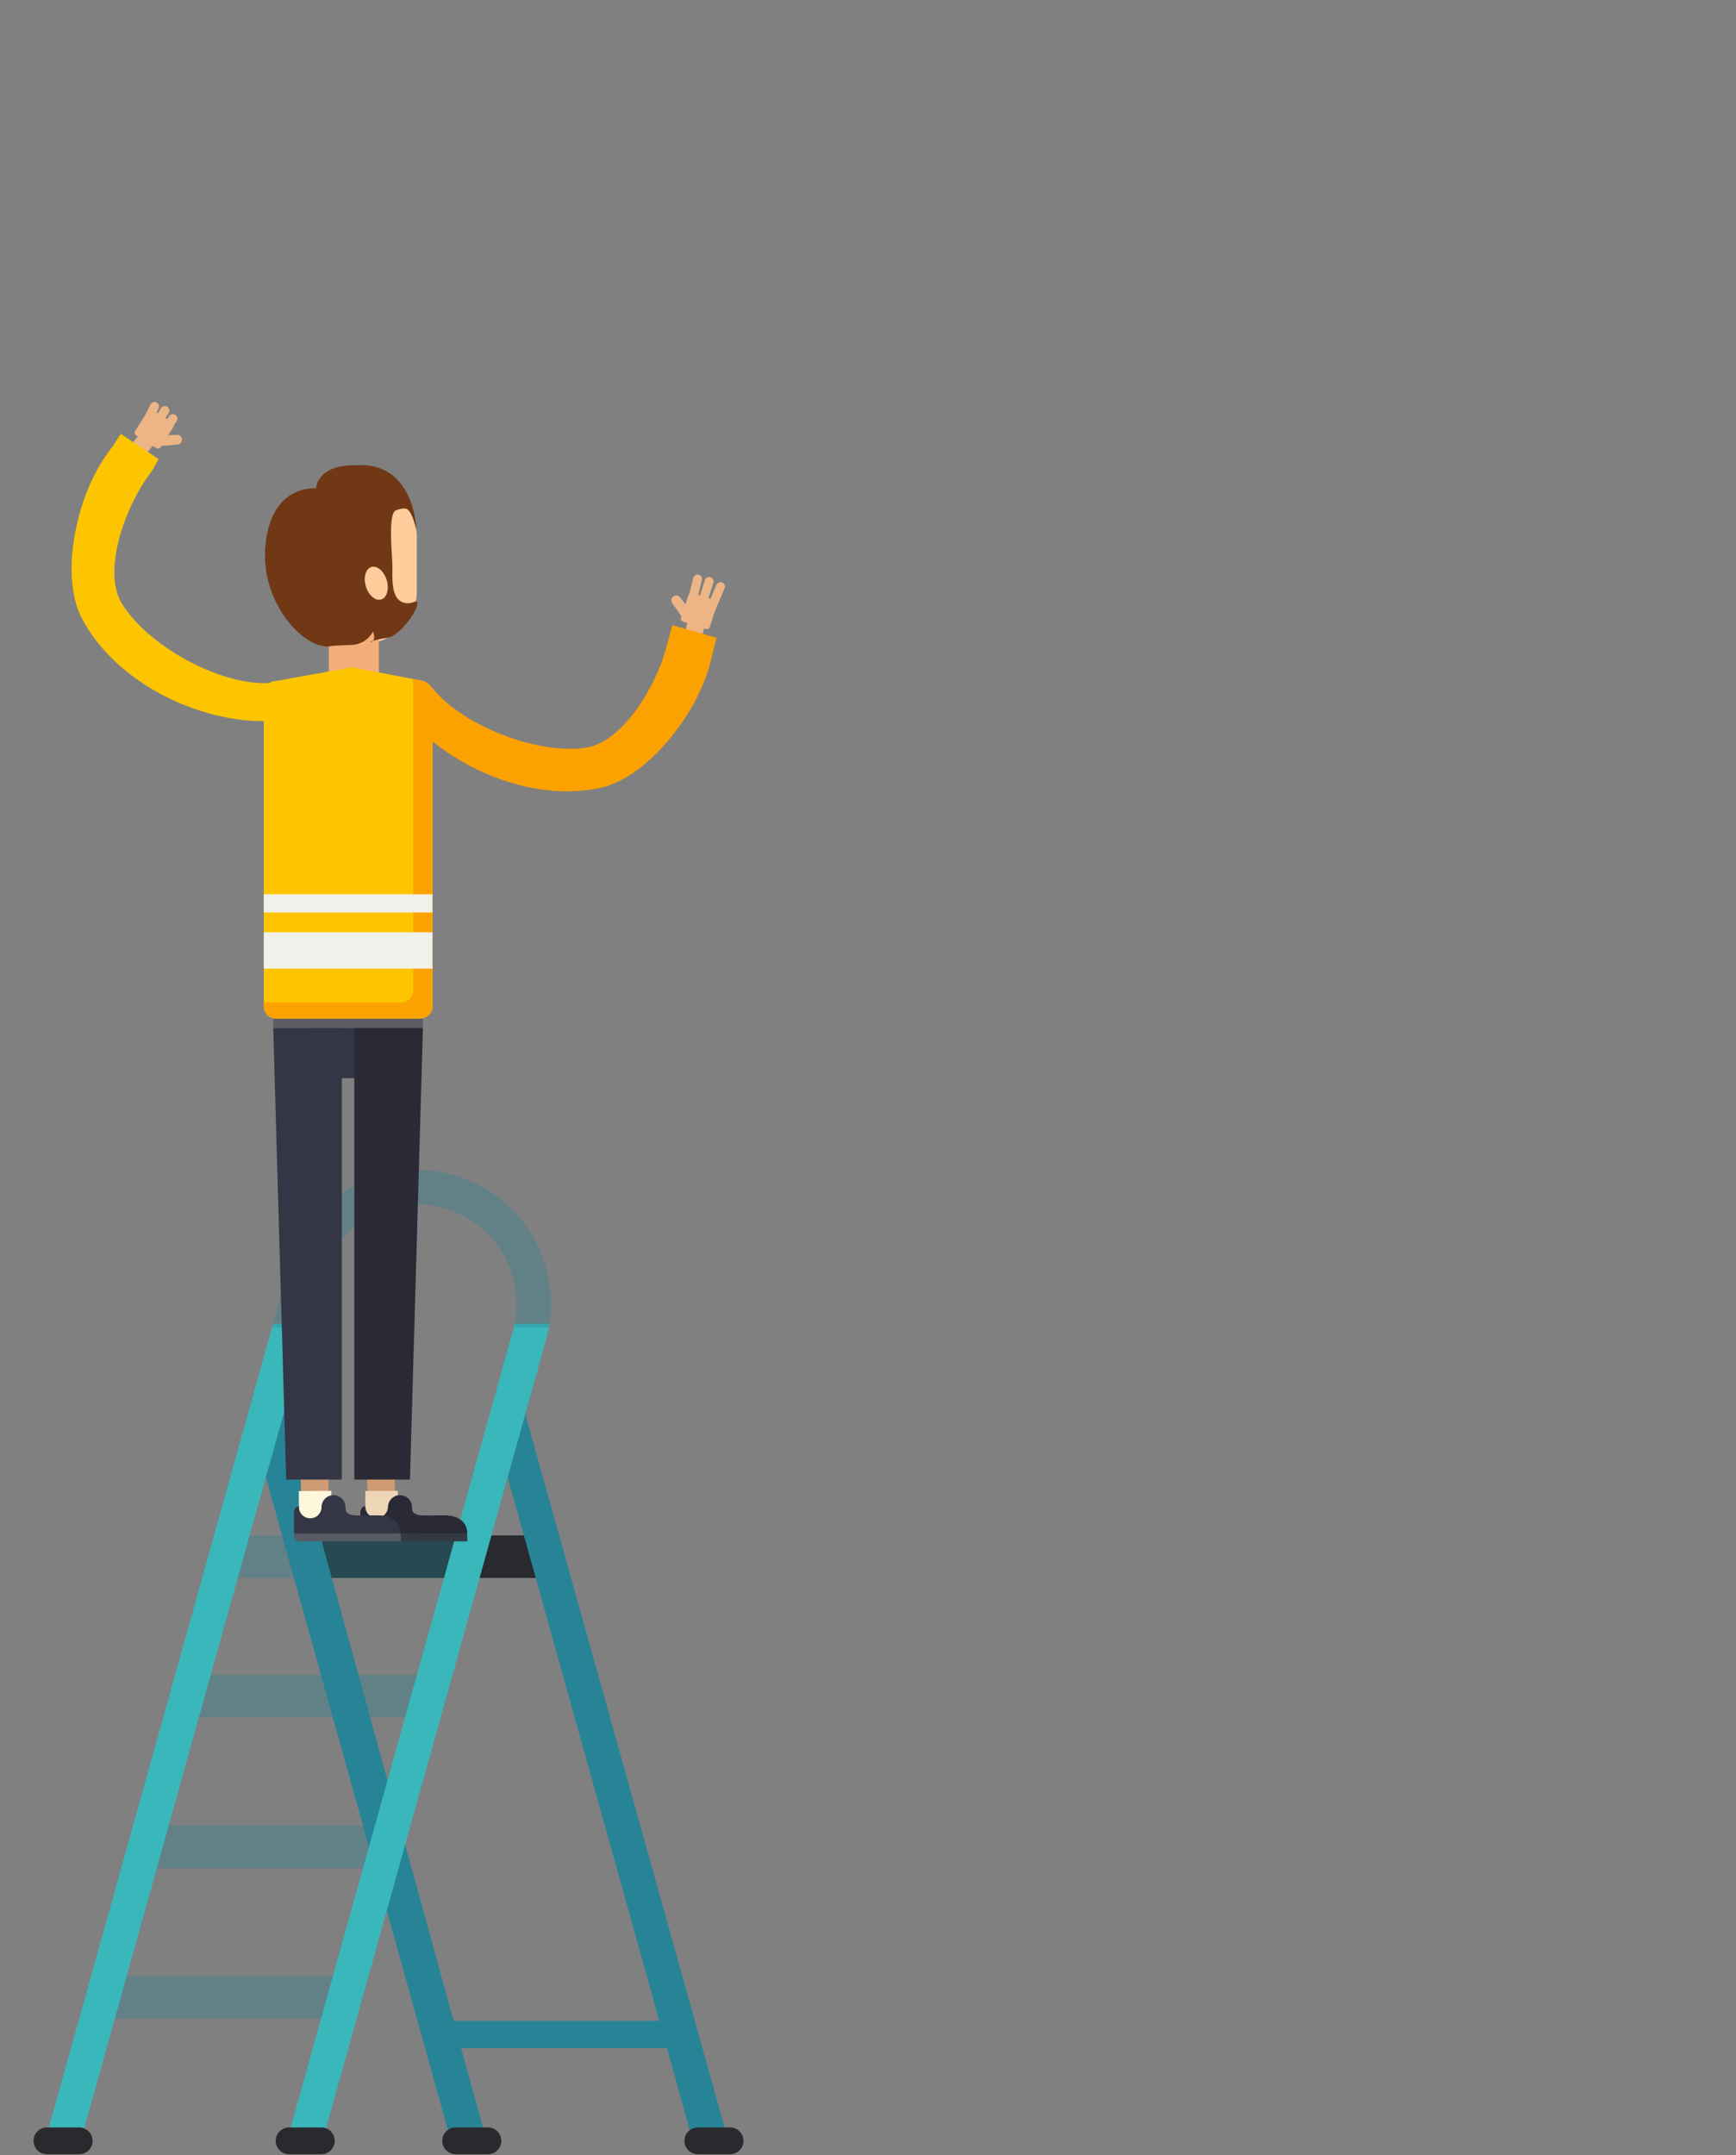 <svg id="Group_59" data-name="Group 59" xmlns="http://www.w3.org/2000/svg" xmlns:xlink="http://www.w3.org/1999/xlink" width="310" height="384.8" viewBox="0 0 310 384.8">
  <rect x="0" y="0" width="310" height="384.8" fill="#808080" stroke="none"/>
  <defs>
    <clipPath id="clip-path">
      <rect id="Rectangle_73" data-name="Rectangle 73" width="310" height="384.8" fill="none"/>
    </clipPath>
    <clipPath id="clip-path-3">
      <rect id="Rectangle_59" data-name="Rectangle 59" width="8.922" height="23.583" fill="none"/>
    </clipPath>
    <clipPath id="clip-path-4">
      <rect id="Rectangle_60" data-name="Rectangle 60" width="3.576" height="2.35" fill="none"/>
    </clipPath>
    <clipPath id="clip-path-5">
      <rect id="Rectangle_61" data-name="Rectangle 61" width="26.729" height="17.113" fill="none"/>
    </clipPath>
  </defs>
  <g id="Group_58" data-name="Group 58" clip-path="url(#clip-path)">
    <g id="Group_57" data-name="Group 57">
      <g id="Group_56" data-name="Group 56" clip-path="url(#clip-path)">
        <rect id="Rectangle_53" data-name="Rectangle 53" width="42.061" height="7.602" transform="translate(54.916 274.142)" fill="#282a2e"/>
        <path id="Path_46" data-name="Path 46" d="M73.521,222.487,35.931,88.008,31.1,93.235,67.162,222.487Z" transform="translate(56.912 161.066)" fill="#278496"/>
        <path id="Path_47" data-name="Path 47" d="M58.267,223.215,20.963,87.61l-5.123,6.354L51.9,223.215Z" transform="translate(28.991 160.337)" fill="#278496"/>
        <rect id="Rectangle_54" data-name="Rectangle 54" width="46.097" height="7.602" transform="translate(39.16 274.142)" fill="#278496" opacity="0.344"/>
        <rect id="Rectangle_55" data-name="Rectangle 55" width="46.097" height="7.602" transform="translate(31.867 299.047)" fill="#278496" opacity="0.344"/>
        <rect id="Rectangle_56" data-name="Rectangle 56" width="46.097" height="7.602" transform="translate(24.571 325.962)" fill="#278496" opacity="0.344"/>
        <rect id="Rectangle_57" data-name="Rectangle 57" width="46.097" height="7.602" transform="translate(16.109 352.831)" fill="#278496" opacity="0.344"/>
        <rect id="Rectangle_58" data-name="Rectangle 58" width="46.097" height="4.876" transform="translate(77.964 360.826)" fill="#278496"/>
        <path id="Path_48" data-name="Path 48" d="M43.789,83.512,2.718,230.715H9.078l41.071-147.2Z" transform="translate(4.975 152.837)" fill="#3ab7bb"/>
        <path id="Path_49" data-name="Path 49" d="M59,83.512c-.082.4-.175.8-.286,1.191L17.976,230.715h6.359L64.614,86.351a24.539,24.539,0,0,0,.611-2.839Z" transform="translate(32.898 152.837)" fill="#3ab7bb"/>
        <path id="Path_50" data-name="Path 50" d="M23.532,101.86l2.5-8.946a17.788,17.788,0,0,1,17.08-12.968A17.727,17.727,0,0,1,60.335,101.86h6.257A23.85,23.85,0,0,0,43.108,73.819,23.934,23.934,0,0,0,20.127,91.267L17.17,101.86Z" transform="translate(31.423 135.098)" fill="#278496" opacity="0.344"/>
        <path id="Path_51" data-name="Path 51" d="M10.27,139H4.507a2.39,2.39,0,1,1,0-4.78H10.27a2.39,2.39,0,1,1,0,4.78" transform="translate(3.873 245.633)" fill="#282a2e"/>
        <path id="Path_52" data-name="Path 52" d="M25.549,139H19.786a2.39,2.39,0,1,1,0-4.78h5.762a2.39,2.39,0,1,1,0,4.78" transform="translate(31.835 245.633)" fill="#282a2e"/>
        <path id="Path_53" data-name="Path 53" d="M36.06,139H30.3a2.39,2.39,0,1,1,0-4.78H36.06a2.39,2.39,0,1,1,0,4.78" transform="translate(51.071 245.633)" fill="#282a2e"/>
        <path id="Path_54" data-name="Path 54" d="M51.339,139H45.576a2.39,2.39,0,1,1,0-4.78h5.762a2.39,2.39,0,1,1,0,4.78" transform="translate(79.034 245.633)" fill="#282a2e"/>
        <path id="Path_56" data-name="Path 56" d="M29.673,54.822a4.462,4.462,0,0,1-8.923,0V40.159a4.462,4.462,0,0,1,8.923,0Z" transform="translate(37.975 65.339)" fill="#f3ad7a"/>
        <path id="Path_57" data-name="Path 57" d="M38.316,39.864v9.753a9.292,9.292,0,0,1-15.7,6.73c-.054-.051-.108-.1-.161-.158a9.266,9.266,0,0,1-2.723-6.572V39.864a9.293,9.293,0,0,1,18.585,0" transform="translate(36.11 55.952)" fill="#ffcd9c"/>
        <path id="Path_58" data-name="Path 58" d="M29.673,40.159v9.02a9.177,9.177,0,0,1-2.51.345A9.274,9.274,0,0,1,20.75,46.96v-6.8a4.462,4.462,0,0,1,8.923,0" transform="translate(37.975 65.339)" fill="#f3ad7a"/>
        <g id="Group_49" data-name="Group 49" transform="translate(58.725 101.038)" opacity="0.3" style="mix-blend-mode: multiply;isolation: isolate">
          <g id="Group_48" data-name="Group 48">
            <g id="Group_47" data-name="Group 47" clip-path="url(#clip-path-3)">
              <path id="Path_59" data-name="Path 59" d="M29.673,54.822a4.462,4.462,0,0,1-8.923,0V40.159a4.462,4.462,0,0,1,8.923,0Z" transform="translate(-20.75 -35.699)" fill="#f3ad7a"/>
            </g>
          </g>
        </g>
        <g id="Group_52" data-name="Group 52" transform="translate(60.059 104.825)" opacity="0.1">
          <g id="Group_51" data-name="Group 51">
            <g id="Group_50" data-name="Group 50" clip-path="url(#clip-path-4)">
              <path id="Path_60" data-name="Path 60" d="M24.773,38.7c-.164.589-1.087.849-2.06.577s-1.63-.968-1.466-1.557,1.087-.849,2.06-.577,1.63.968,1.466,1.557" transform="translate(-21.222 -37.04)" fill="#f48fb7"/>
            </g>
          </g>
        </g>
        <path id="Path_61" data-name="Path 61" d="M43.668,53.7c-.328,0-.591.3-1.432.3-3.175,0-2.731-4.537-2.757-6.407-.034-2.544-.832-9.639.634-10.157a3.573,3.573,0,0,1,1.726-.325c1.186.2,1.93,3.914,1.93,3.914S43.58,28.652,32.922,29.37c-7.064-.042-7.064,4.129-7.064,4.129s-8.355-.92-9.1,10.882c-.628,9.869,7.16,18.045,11.683,17.3,1.053-.173,3.062-.164,3.8-.226a4.528,4.528,0,0,0,3.773-2.386c1.183,2.8-3.186,1.963,2.528,1.128,2.7-.4,6.454-6.489,5.133-6.5" transform="translate(30.595 53.696)" fill="#713815"/>
        <path id="Path_63" data-name="Path 63" d="M25.939,41.608c-1.025.308-2.253-.739-2.728-2.343s-.042-3.144.988-3.461c1.025-.294,2.25.747,2.737,2.343.467,1.608.031,3.156-1,3.461" transform="translate(42.12 65.433)" fill="#ffcd9c"/>
        <path id="Path_64" data-name="Path 64" d="M24.337,39.575c-.02,0-.025.031-.006.031s.025-.031.006-.031" transform="translate(44.506 72.427)" fill="#d41e1e"/>
        <g id="Group_55" data-name="Group 55" transform="translate(48.791 166.456)" opacity="0.4" style="mix-blend-mode: multiply;isolation: isolate">
          <g id="Group_54" data-name="Group 54">
            <g id="Group_53" data-name="Group 53" clip-path="url(#clip-path-5)">
              <path id="Path_65" data-name="Path 65" d="M43.968,75.93v-3.9A13.252,13.252,0,0,0,30.754,58.816h-.229A13.253,13.253,0,0,0,17.308,72.03l-.068,3.9Z" transform="translate(-17.24 -58.815)" fill="#292a36"/>
            </g>
          </g>
        </g>
        <path id="Path_66" data-name="Path 66" d="M19.48,73.808H38.595l1.274-8.946H19.48Z" transform="translate(35.651 118.706)" fill="#343645"/>
        <rect id="Rectangle_62" data-name="Rectangle 62" width="4.93" height="4.15" transform="matrix(1, -0.024, 0.024, 1, 65.549, 263.596)" fill="#cf9b72"/>
        <rect id="Rectangle_63" data-name="Rectangle 63" width="5.806" height="6.011" transform="matrix(1, -0.004, 0.004, 1, 65.229, 266.219)" fill="#edd6b6"/>
        <path id="Path_67" data-name="Path 67" d="M26.618,94.329a2.126,2.126,0,0,0-2.134,2.134v1.953a2.138,2.138,0,1,0,4.276,0v-1.97a2.121,2.121,0,0,0-2.142-2.117" transform="translate(44.809 172.633)" fill="#292a36"/>
        <path id="Path_68" data-name="Path 68" d="M22.74,97.089a1.074,1.074,0,0,0,1.078,1.084h6.348l11.657-.008V96.735l-19.083.023Z" transform="translate(41.617 177.037)" fill="#353942"/>
        <path id="Path_69" data-name="Path 69" d="M41.823,99.929l-19.083.023V96.088a1.061,1.061,0,0,1,.875-1.053v.113a2.031,2.031,0,0,0,4.061,0v-.141l4.279.283v.1a1.2,1.2,0,0,0,.207.722c.037.045.091.1.147.153a1.871,1.871,0,0,0,.9.376,1.123,1.123,0,0,1,.215.031c.19.014.408.023.642.031l3.8-.009c2.185,0,3.954,1.064,3.962,3.235" transform="translate(41.617 173.874)" fill="#292a36"/>
        <rect id="Rectangle_64" data-name="Rectangle 64" width="4.937" height="4.15" transform="matrix(1, -0.024, 0.024, 1, 53.679, 263.596)" fill="#cf9b72"/>
        <rect id="Rectangle_65" data-name="Rectangle 65" width="5.798" height="6.011" transform="matrix(1, -0.004, 0.004, 1, 53.364, 266.219)" fill="#fff7dc"/>
        <path id="Path_70" data-name="Path 70" d="M22.429,94.329a2.126,2.126,0,0,0-2.14,2.134l.008,1.953a2.138,2.138,0,1,0,4.276,0l-.011-1.97a2.117,2.117,0,0,0-2.134-2.117" transform="translate(37.131 172.633)" fill="#343645"/>
        <path id="Path_71" data-name="Path 71" d="M18.548,97.089a1.071,1.071,0,0,0,1.075,1.084h6.339l11.666-.008V96.735l-19.081.023Z" transform="translate(33.945 177.037)" fill="#585b64"/>
        <path id="Path_72" data-name="Path 72" d="M37.624,99.929l-19.072.023v-1.67l-.006-2.193a1.066,1.066,0,0,1,.891-1.053v.113a2.021,2.021,0,1,0,4.041,0v-.141l4.285.283-.011.1a1.279,1.279,0,0,0,.209.722c.051.045.093.1.147.153a1.963,1.963,0,0,0,.9.376,1.087,1.087,0,0,1,.224.031c.184.014.4.023.648.031l3.79-.009c2.179,0,3.954,1.064,3.954,3.235" transform="translate(33.941 173.874)" fill="#343645"/>
        <path id="Path_73" data-name="Path 73" d="M29.489,145.47V64.863H17.24l2.312,80.607Z" transform="translate(31.551 118.707)" fill="#343645"/>
        <path id="Path_74" data-name="Path 74" d="M22.356,145.47V64.863H34.605L32.293,145.47Z" transform="translate(40.915 118.707)" fill="#292a36"/>
        <path id="Path_75" data-name="Path 75" d="M46.768,102.575a2.169,2.169,0,0,1-2.1,2.224H18.747a2.165,2.165,0,0,1-2.1-2.224v-55.8a2.168,2.168,0,0,1,2.1-2.227L32.43,42.1l12.331,2.366a2.388,2.388,0,0,1,2.007,2.307Z" transform="translate(30.461 77.05)" fill="#fdc500"/>
        <path id="Path_76" data-name="Path 76" d="M46.771,45.424v55.8a2.17,2.17,0,0,1-2.106,2.227H18.75a2.166,2.166,0,0,1-2.106-2.227v-.634H41.221a2.168,2.168,0,0,0,2.106-2.227V42.84l1.429.277a2.4,2.4,0,0,1,2.015,2.307" transform="translate(30.461 78.402)" fill="#fca200"/>
        <rect id="Rectangle_66" data-name="Rectangle 66" width="30.121" height="6.487" transform="translate(47.105 166.456)" fill="#f1f0eb"/>
        <rect id="Rectangle_67" data-name="Rectangle 67" width="30.121" height="3.243" transform="translate(47.105 159.67)" fill="#f1f0eb"/>
        <rect id="Rectangle_68" data-name="Rectangle 68" width="5.413" height="3.13" transform="translate(121.753 115.607) rotate(-77.359)" fill="#edb485"/>
        <path id="Path_77" data-name="Path 77" d="M44.581,41.594a.793.793,0,0,0,1.458.625l1.876-4.375a.795.795,0,1,0-1.46-.628Z" transform="translate(81.472 67.227)" fill="#edb485"/>
        <path id="Path_78" data-name="Path 78" d="M43.356,41.479a.794.794,0,0,0,1.542.374l1.124-4.627a.793.793,0,0,0-.583-.959.8.8,0,0,0-.959.583Z" transform="translate(79.307 66.332)" fill="#edb485"/>
        <path id="Path_79" data-name="Path 79" d="M42.7,37.748a.866.866,0,0,1,1.214.156l2.346,3.048a2.767,2.767,0,0,1-.682,1.115c-.192.17-.9-.028-.9-.028l-2.137-3.076a.868.868,0,0,1,.158-1.214" transform="translate(77.524 68.752)" fill="#edb485"/>
        <path id="Path_80" data-name="Path 80" d="M43.976,41.519a.795.795,0,0,0,1.511.492l1.463-4.537a.8.8,0,1,0-1.514-.49Z" transform="translate(80.41 66.68)" fill="#edb485"/>
        <path id="Rectangle_69" data-name="Rectangle 69" d="M.556,0h4.28a.557.557,0,0,1,.557.557V4.832a.556.556,0,0,1-.556.556H.556A.556.556,0,0,1,0,4.832V.556A.556.556,0,0,1,.556,0Z" transform="translate(121.453 110.832) rotate(-72.205)" fill="#edb485"/>
        <path id="Path_81" data-name="Path 81" d="M71.061,39.445c-.294,1.282-1.347,5.159-1.82,6.43C66.731,52.673,61.43,60.419,55.7,61.3c-8.507,1.313-22.075-3.826-27.543-10.752a3.338,3.338,0,0,0-1.4-1.03V58.9C34.7,65.995,47.01,70.826,58.1,68.508c5.12-1.07,10.372-5.629,14.244-11.032a36.22,36.22,0,0,0,4.647-8.567,32.874,32.874,0,0,0,1.293-4.483c.014-.054.7-2.691.7-2.745,0,0-7.922-2.267-7.93-2.236" transform="translate(48.97 72.189)" fill="#fca200"/>
        <rect id="Rectangle_70" data-name="Rectangle 70" width="5.413" height="3.129" transform="translate(22.045 81.227) rotate(-52.457)" fill="#edb485"/>
        <path id="Path_82" data-name="Path 82" d="M10.217,30.735A.792.792,0,1,1,8.8,30.016l2.157-4.245a.8.8,0,0,1,1.418.722Z" transform="translate(15.956 46.371)" fill="#edb485"/>
        <path id="Path_83" data-name="Path 83" d="M11.068,31.223a.794.794,0,1,1-1.276-.945l2.833-3.826a.794.794,0,0,1,1.279.942Z" transform="translate(17.635 47.819)" fill="#edb485"/>
        <path id="Path_84" data-name="Path 84" d="M14.82,28.267a.865.865,0,0,0-.9-.832l-3.843.15a2.776,2.776,0,0,0-.419,1.24c-.006.258.6.674.6.674l3.733-.331a.866.866,0,0,0,.829-.9" transform="translate(17.681 50.209)" fill="#edb485"/>
        <path id="Path_85" data-name="Path 85" d="M10.672,30.892a.8.8,0,0,1-1.347-.846l2.547-4.027a.8.8,0,1,1,1.347.846Z" transform="translate(16.845 46.936)" fill="#edb485"/>
        <path id="Rectangle_71" data-name="Rectangle 71" d="M.555,0H4.833a.558.558,0,0,1,.558.558V4.832a.557.557,0,0,1-.557.557H.556A.556.556,0,0,1,0,4.833V.555A.555.555,0,0,1,.555,0Z" transform="translate(23.833 77.414) rotate(-57.535)" fill="#edb485"/>
        <path id="Path_86" data-name="Path 86" d="M18.913,33.921l1.135-2.035-4.44-2.966-2.321-1.554c-.037.042-1.3,2.06-1.33,2.106a32.976,32.976,0,0,0-2.609,3.866,36.144,36.144,0,0,0-3.6,9.056C4.075,48.83,3.939,55.78,6.4,60.4,12.71,72.252,27.834,78.987,39.551,78.67a3.393,3.393,0,1,0-.181-6.784c-8.821.238-21.458-6.889-25.9-14.261-2.991-4.961-.439-14,3.17-20.281A31.333,31.333,0,0,1,18.857,34l.057-.076" transform="translate(8.267 50.083)" fill="#fdc500"/>
      </g>
    </g>
  </g>
</svg>
